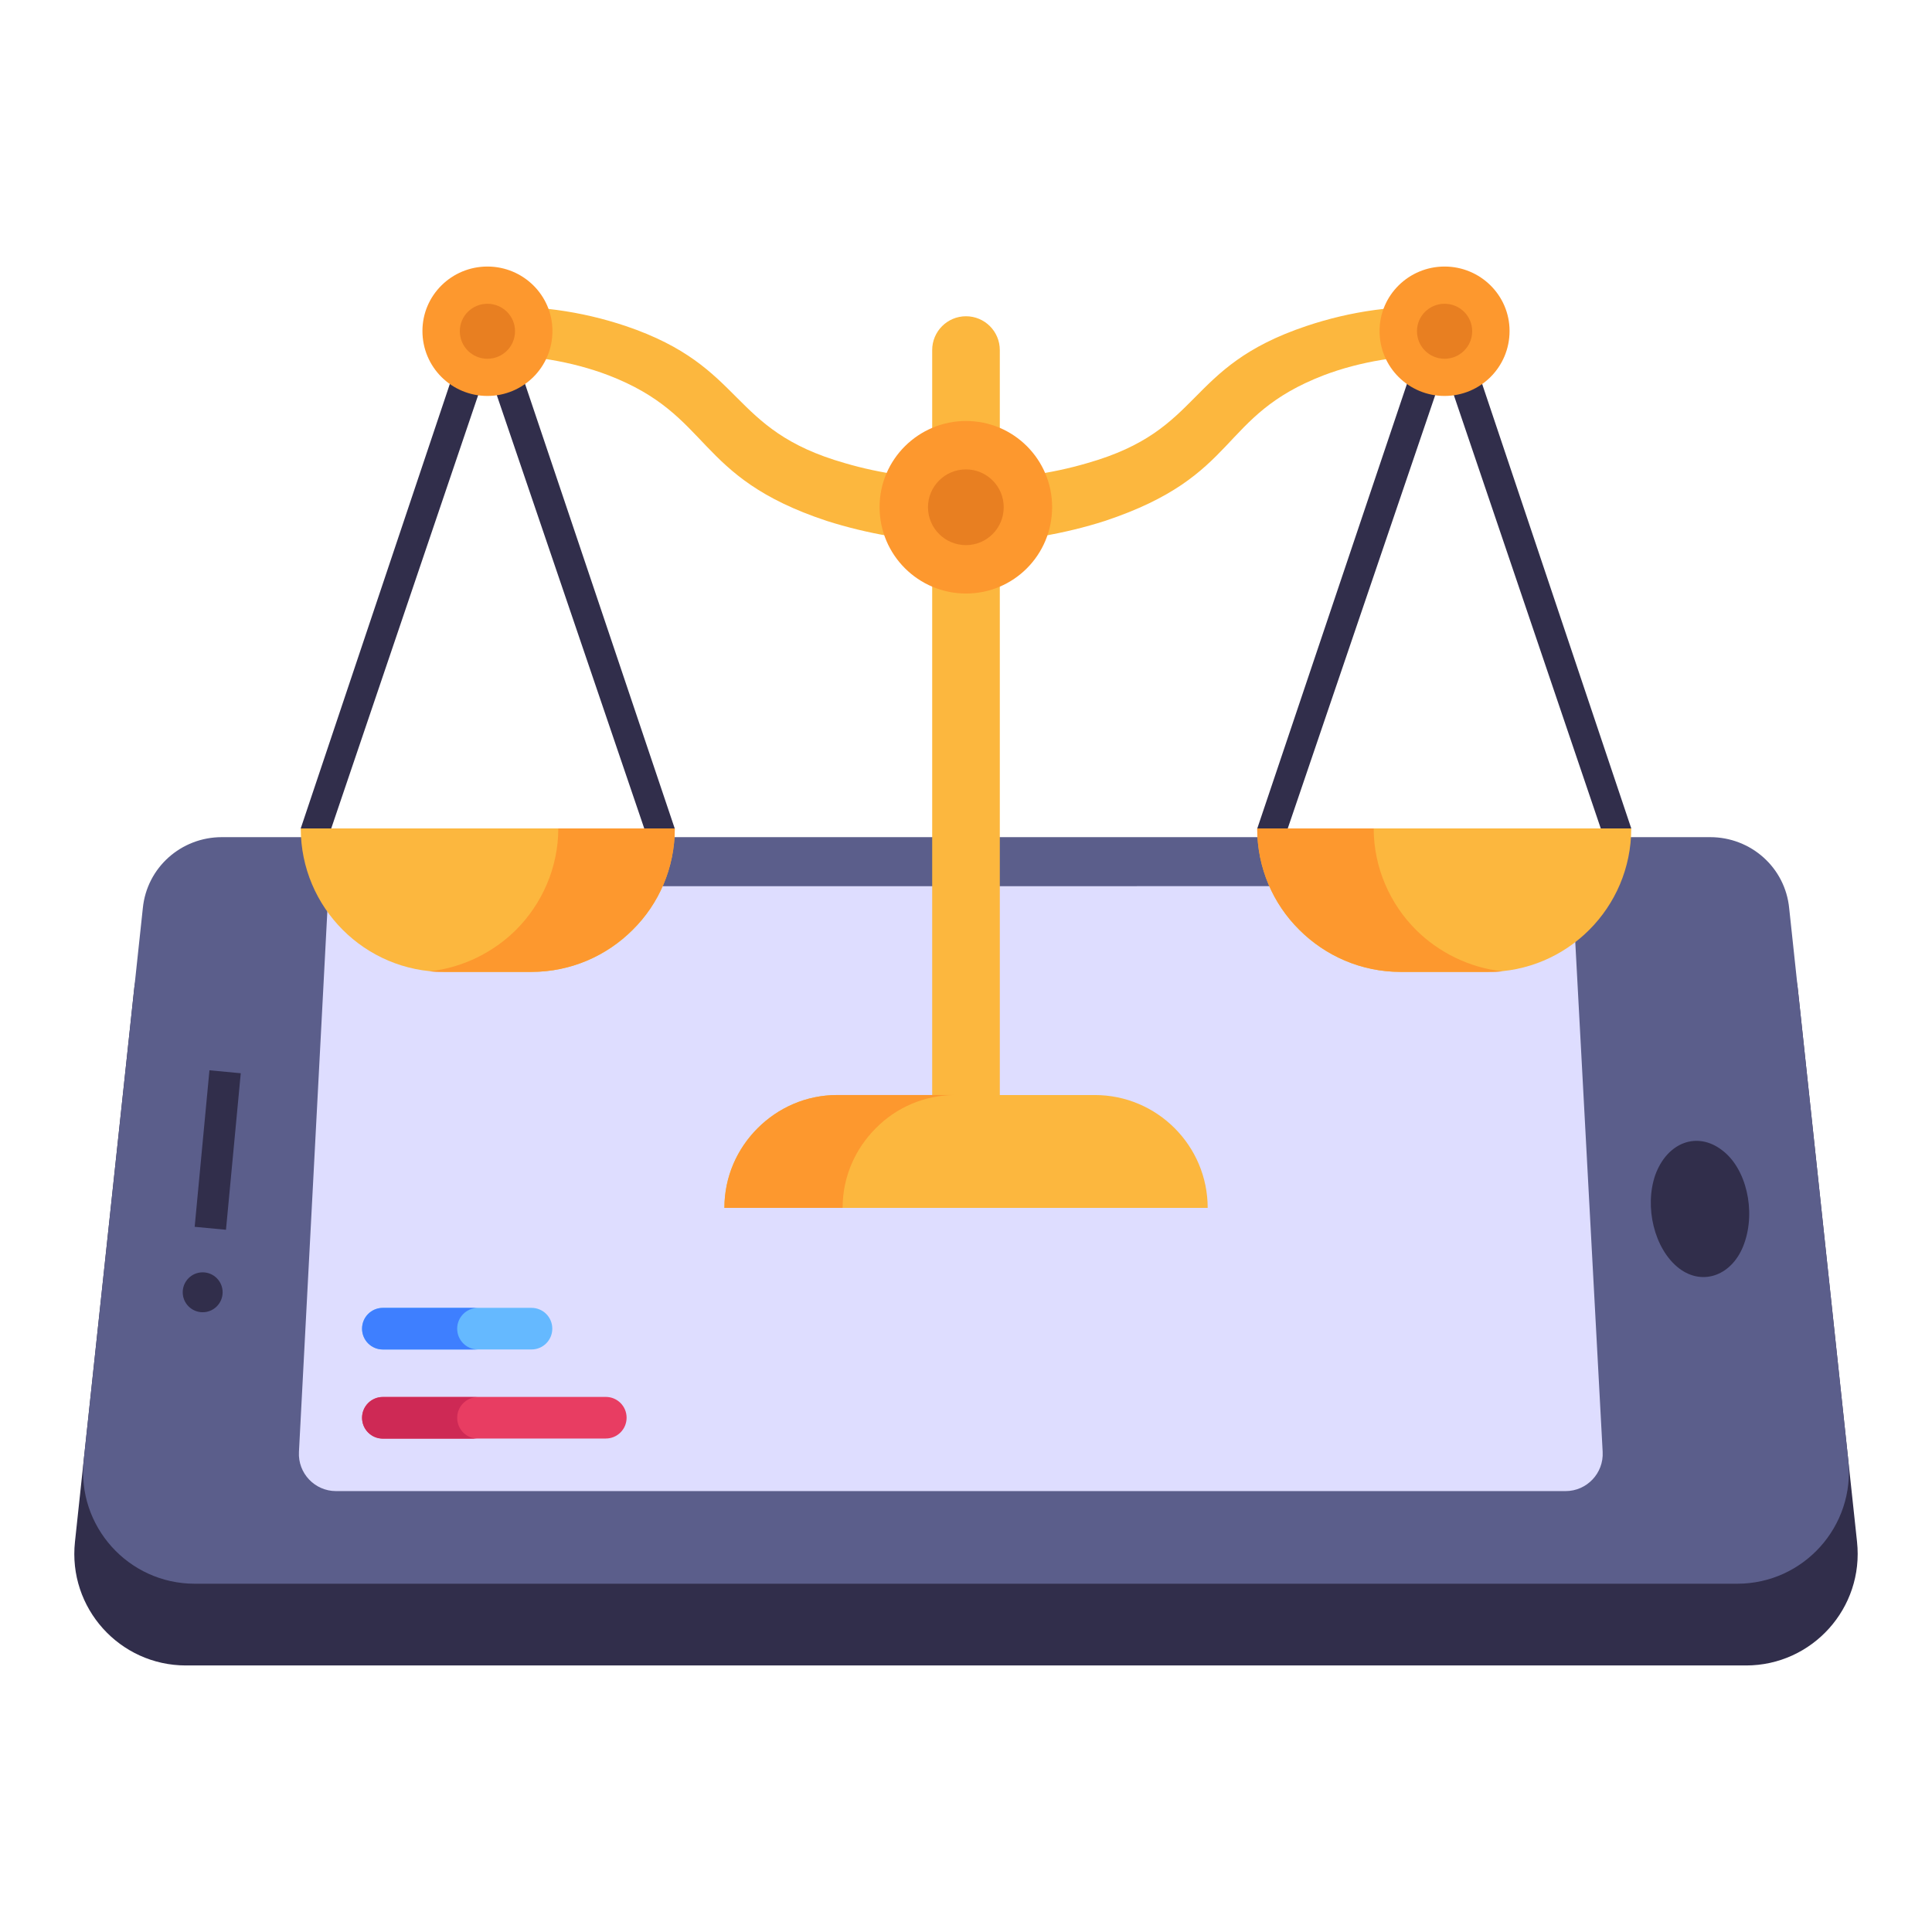 <svg id="Layer_1" enable-background="new 0 0 52 52" height="512" viewBox="0 0 52 52" width="512" xmlns="http://www.w3.org/2000/svg"><g id="_x35_4"><g><g><g><g><path d="m46.995 44.826h-41.99c-1.784 0-3.181-1.547-2.987-3.331l1.59-14.85c.108-1.096 1.031-1.913 2.127-1.913h40.529c1.096 0 2.02.817 2.128 1.913l1.59 14.85c.193 1.784-1.204 3.331-2.987 3.331z" fill="#312e4b"/></g></g></g><g><g><g><path d="m46.76 42.626h-41.519c-1.784 0-3.181-1.547-2.987-3.331l1.59-14.85c.108-1.096 1.031-1.913 2.127-1.913h40.058c1.096 0 2.02.817 2.127 1.913l1.59 14.85c.193 1.784-1.204 3.331-2.987 3.331z" fill="#5b5e8b"/></g></g></g><g><g><g><path d="m8.846 23.852-.8 15.229c-.03.572.426 1.052.999 1.052h33.092c.573 0 1.029-.481.999-1.054l-.818-15.228z" fill="#deddff"/></g></g></g><g><g><g><path d="m46.943 33.477c-.3.842-1.108 1.154-1.754.658-.669-.519-.935-1.662-.635-2.516.323-.877 1.131-1.177 1.8-.658.646.485.912 1.627.589 2.516z" fill="#312e4b"/></g></g></g><g><g><g><path d="m3.732 30.543h4.23v.846h-4.23z" fill="#312e4b" transform="matrix(.094 -.996 .996 .094 -25.532 33.866)"/></g></g></g><g><g><g><circle cx="5.455" cy="34.782" fill="#312e4b" r=".537"/></g></g></g></g><g><g><g><g><g><g><path d="m39.539 8.948c-.02.346-.305.61-.65.61-.01 0-.01 0-.02 0-1.138-.01-2.266.173-3.232.539-2.869 1.101-2.23 2.702-5.895 3.923-1.077.346-2.256.549-3.608.62-.02.01-.081.01-.132.01-.051 0-.102 0-.163-.01-1.331-.071-2.5-.274-3.588-.62-3.59-1.188-3.053-2.836-5.884-3.923-.965-.366-2.104-.559-3.212-.539-.183.01-.366-.061-.498-.183-.122-.112-.193-.274-.193-.447-.01-.152.051-.315.163-.447.122-.132.285-.203.457-.213 1.281-.071 2.551.102 3.76.508 3.26 1.105 2.733 2.79 5.895 3.689.966.285 2.053.437 3.222.457 1.27-.02 2.338-.173 3.303-.457 3.164-.9 2.592-2.58 5.895-3.689 1.209-.407 2.47-.579 3.76-.508.366.02.64.315.62.681z" fill="#fcb73e"/></g></g></g><g><g><g><path d="m12.593 8.887h1.052l4.515 13.411h-.82l-4.22-12.401-4.205 12.401h-.821z" fill="#312e4b"/></g></g></g><g><g><path d="m8.094 22.298h10.067v0c0 2.133-1.729 3.861-3.861 3.861h-2.344c-2.133 0-3.861-1.729-3.861-3.861v-0z" fill="#fcb73e"/></g></g><g><g><path d="m11.559 26.143c.126.016.268.016.394.016h2.348c1.072 0 2.033-.441 2.727-1.135.709-.693 1.135-1.671 1.135-2.727h-3.136c0 1.056-.441 2.033-1.135 2.727-.599.599-1.434 1.025-2.333 1.119z" fill="#fd982e"/></g></g><g><g><path d="m11.37 8.908c0 .977.788 1.749 1.749 1.749.961 0 1.75-.772 1.75-1.749 0-.961-.788-1.734-1.75-1.734-.961 0-1.749.772-1.749 1.734z" fill="#fd982e"/></g></g><g><g><path d="m12.376 8.913c0 .415.335.743.743.743.409 0 .743-.328.743-.743 0-.409-.335-.737-.743-.737-.408 0-.743.328-.743.737z" fill="#e87f21"/></g></g></g><g><g><g><g><path d="m39.407 8.887h-1.052l-4.515 13.411h.82l4.22-12.401 4.205 12.401h.821z" fill="#312e4b"/></g></g></g><g><g><path d="m43.906 22.298h-10.067v0c0 2.133 1.729 3.861 3.861 3.861h2.344c2.133 0 3.861-1.729 3.861-3.861v-0z" fill="#fcb73e"/></g></g><g><g><path d="m40.441 26.143c-.126.016-.268.016-.394.016h-2.348c-1.072 0-2.033-.441-2.727-1.135-.709-.693-1.135-1.671-1.135-2.727h3.136c0 1.056.441 2.033 1.135 2.727.599.599 1.434 1.025 2.333 1.119z" fill="#fd982e"/></g></g><g><g><path d="m40.63 8.908c0 .977-.788 1.749-1.749 1.749-.961 0-1.75-.772-1.75-1.749 0-.961.788-1.734 1.75-1.734.961 0 1.749.772 1.749 1.734z" fill="#fd982e"/></g></g><g><g><path d="m39.624 8.913c0 .415-.335.743-.743.743-.409 0-.743-.328-.743-.743 0-.409.335-.737.743-.737.408 0.0.743.328.743.737z" fill="#e87f21"/></g></g></g></g><g><g><path d="m26.91 9.422v20.072c0 .502-.407.91-.91.91-.502 0-.91-.407-.91-.91v-20.072c0-.502.407-.91.91-.91.502 0 .91.407.91.91z" fill="#fcb73e"/></g></g><g><g><path d="m32.506 32.511h-13.009c0-.844.346-1.596.894-2.144.549-.549 1.301-.894 2.144-.894h6.931c1.677 0 3.039 1.362 3.039 3.039z" fill="#fcb73e"/></g></g><g><g><path d="m25.707 29.472c-.833 0-1.596.346-2.134.894-.549.549-.894 1.301-.894 2.144h-3.181c0-.844.346-1.596.894-2.144.549-.549 1.301-.894 2.144-.894z" fill="#fd982e"/></g></g><g><g><path d="m28.318 13.648c0 1.291-1.037 2.327-2.317 2.327-1.281 0-2.327-1.037-2.327-2.327 0-1.281 1.047-2.317 2.327-2.317 1.281 0 2.317 1.037 2.317 2.317z" fill="#fd982e"/></g></g><g><g><path d="m27.015 13.651c0 .566-.455 1.021-1.017 1.021-.562 0-1.021-.455-1.021-1.021 0-.562.459-1.017 1.021-1.017.562 0 1.017.455 1.017 1.017z" fill="#e87f21"/></g></g></g><g><g><path d="m16.865 38.158c0 .31-.25.56-.56.56h-6c-.31 0-.56-.25-.56-.56s.25-.56.56-.56h6c.31 0.0.56.25.56.56z" fill="#e83d62"/></g></g><g><g><path d="m12.865 38.722h-2.56c-.31 0-.56-.25-.56-.56s.25-.56.56-.56h2.56c-.31 0-.56.25-.56.56s.25.56.56.56z" fill="#ce2955"/></g></g><g><g><path d="m14.865 35.761c0 .31-.25.56-.56.56h-4c-.31 0-.56-.25-.56-.56s.25-.56.56-.56h4c.31 0.0.56.25.56.56z" fill="#65b9ff"/></g></g><g><g><path d="m12.865 36.322h-2.56c-.31 0-.56-.25-.56-.56s.25-.56.56-.56h2.56c-.31 0-.56.25-.56.56s.25.56.56.56z" fill="#3e7fff"/></g></g></g></svg>